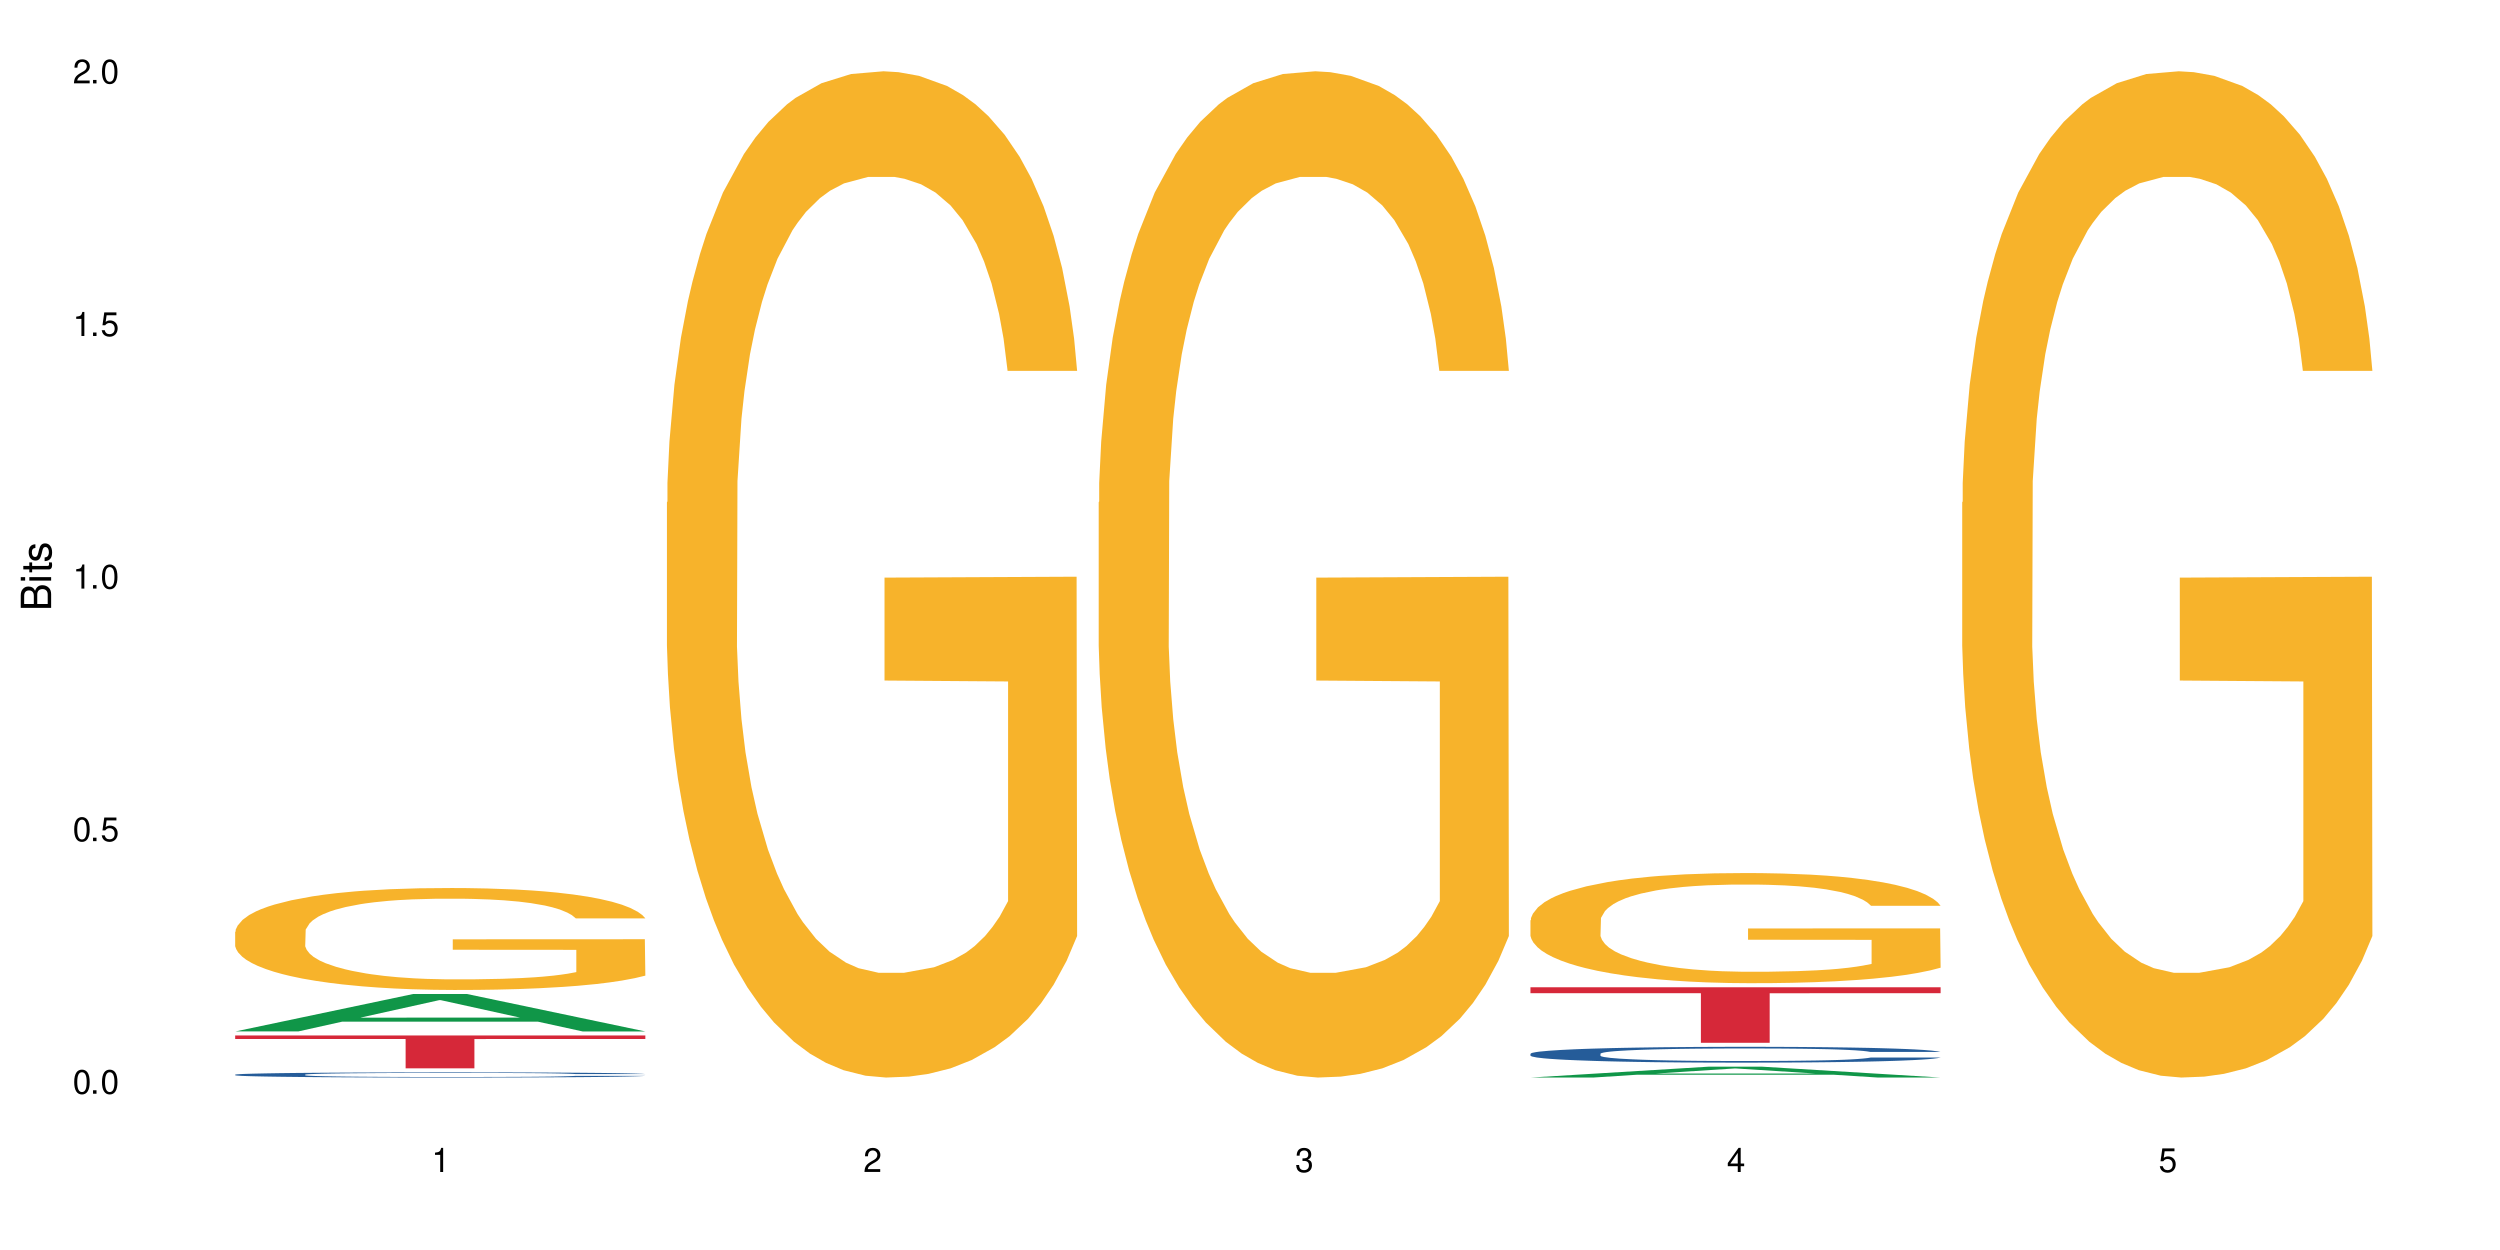 <?xml version="1.0" encoding="UTF-8"?>
<svg xmlns="http://www.w3.org/2000/svg" xmlns:xlink="http://www.w3.org/1999/xlink" width="720" height="360" viewBox="0 0 720 360">
<defs>
<g>
<g id="glyph-0-0">
</g>
<g id="glyph-0-1">
<path d="M 2.641 -6.938 C 2 -6.938 1.422 -6.656 1.078 -6.172 C 0.641 -5.562 0.406 -4.641 0.406 -3.359 C 0.406 -1.016 1.188 0.219 2.641 0.219 C 4.078 0.219 4.859 -1.016 4.859 -3.297 C 4.859 -4.641 4.656 -5.547 4.203 -6.172 C 3.844 -6.656 3.281 -6.938 2.641 -6.938 Z M 2.641 -6.188 C 3.547 -6.188 4 -5.25 4 -3.375 C 4 -1.406 3.562 -0.484 2.625 -0.484 C 1.734 -0.484 1.281 -1.438 1.281 -3.344 C 1.281 -5.25 1.734 -6.188 2.641 -6.188 Z M 2.641 -6.188 "/>
</g>
<g id="glyph-0-2">
<path d="M 1.828 -1 L 0.828 -1 L 0.828 0 L 1.828 0 Z M 1.828 -1 "/>
</g>
<g id="glyph-0-3">
<path d="M 4.562 -6.797 L 1.062 -6.797 L 0.547 -3.094 L 1.328 -3.094 C 1.719 -3.562 2.047 -3.734 2.578 -3.734 C 3.484 -3.734 4.062 -3.109 4.062 -2.094 C 4.062 -1.125 3.484 -0.531 2.578 -0.531 C 1.828 -0.531 1.375 -0.906 1.188 -1.672 L 0.328 -1.672 C 0.453 -1.109 0.547 -0.844 0.75 -0.594 C 1.125 -0.078 1.828 0.219 2.594 0.219 C 3.969 0.219 4.922 -0.781 4.922 -2.219 C 4.922 -3.562 4.031 -4.484 2.719 -4.484 C 2.25 -4.484 1.859 -4.359 1.469 -4.062 L 1.734 -5.969 L 4.562 -5.969 Z M 4.562 -6.797 "/>
</g>
<g id="glyph-0-4">
<path d="M 2.484 -4.938 L 2.484 0 L 3.328 0 L 3.328 -6.938 L 2.766 -6.938 C 2.469 -5.875 2.281 -5.734 0.984 -5.562 L 0.984 -4.938 Z M 2.484 -4.938 "/>
</g>
<g id="glyph-0-5">
<path d="M 4.859 -0.828 L 1.281 -0.828 C 1.359 -1.406 1.672 -1.781 2.5 -2.281 L 3.469 -2.828 C 4.406 -3.344 4.906 -4.062 4.906 -4.906 C 4.906 -5.484 4.672 -6.031 4.266 -6.406 C 3.859 -6.766 3.375 -6.938 2.719 -6.938 C 1.859 -6.938 1.219 -6.625 0.844 -6.031 C 0.609 -5.672 0.5 -5.234 0.484 -4.531 L 1.328 -4.531 C 1.359 -5.016 1.406 -5.281 1.531 -5.516 C 1.75 -5.938 2.188 -6.203 2.703 -6.203 C 3.469 -6.203 4.031 -5.641 4.031 -4.891 C 4.031 -4.344 3.719 -3.859 3.125 -3.516 L 2.234 -3 C 0.812 -2.172 0.406 -1.531 0.328 -0.016 L 4.859 -0.016 Z M 4.859 -0.828 "/>
</g>
<g id="glyph-0-6">
<path d="M 2.125 -3.188 L 2.578 -3.188 C 3.5 -3.188 3.984 -2.766 3.984 -1.922 C 3.984 -1.062 3.469 -0.531 2.594 -0.531 C 1.656 -0.531 1.203 -1 1.156 -2.016 L 0.312 -2.016 C 0.344 -1.453 0.438 -1.094 0.609 -0.781 C 0.953 -0.109 1.625 0.219 2.547 0.219 C 3.953 0.219 4.859 -0.625 4.859 -1.938 C 4.859 -2.828 4.516 -3.297 3.703 -3.594 C 4.344 -3.844 4.656 -4.328 4.656 -5.031 C 4.656 -6.219 3.875 -6.938 2.578 -6.938 C 1.203 -6.938 0.484 -6.172 0.453 -4.703 L 1.297 -4.703 C 1.312 -5.125 1.344 -5.359 1.453 -5.578 C 1.641 -5.969 2.062 -6.203 2.594 -6.203 C 3.344 -6.203 3.797 -5.75 3.797 -5 C 3.797 -4.516 3.609 -4.219 3.25 -4.047 C 3.016 -3.953 2.703 -3.922 2.125 -3.906 Z M 2.125 -3.188 "/>
</g>
<g id="glyph-0-7">
<path d="M 3.141 -1.672 L 3.141 0 L 3.984 0 L 3.984 -1.672 L 4.984 -1.672 L 4.984 -2.438 L 3.984 -2.438 L 3.984 -6.938 L 3.359 -6.938 L 0.266 -2.578 L 0.266 -1.672 Z M 3.141 -2.438 L 1 -2.438 L 3.141 -5.5 Z M 3.141 -2.438 "/>
</g>
<g id="glyph-1-0">
</g>
<g id="glyph-1-1">
<path d="M 0 -0.953 L 0 -4.891 C 0 -5.719 -0.234 -6.344 -0.734 -6.797 C -1.188 -7.234 -1.812 -7.469 -2.5 -7.469 C -3.547 -7.469 -4.188 -7 -4.625 -5.875 C -4.984 -6.688 -5.625 -7.094 -6.531 -7.094 C -7.172 -7.094 -7.734 -6.859 -8.141 -6.391 C -8.562 -5.922 -8.75 -5.344 -8.75 -4.5 L -8.75 -0.953 Z M -4.984 -2.062 L -7.766 -2.062 L -7.766 -4.219 C -7.766 -4.844 -7.688 -5.203 -7.453 -5.5 C -7.219 -5.812 -6.859 -5.969 -6.375 -5.969 C -5.891 -5.969 -5.531 -5.812 -5.297 -5.5 C -5.062 -5.203 -4.984 -4.844 -4.984 -4.219 Z M -0.984 -2.062 L -4 -2.062 L -4 -4.781 C -4 -5.766 -3.438 -6.359 -2.484 -6.359 C -1.547 -6.359 -0.984 -5.766 -0.984 -4.781 Z M -0.984 -2.062 "/>
</g>
<g id="glyph-1-2">
<path d="M -6.281 -1.797 L -6.281 -0.797 L 0 -0.797 L 0 -1.797 Z M -8.75 -1.797 L -8.75 -0.797 L -7.484 -0.797 L -7.484 -1.797 Z M -8.75 -1.797 "/>
</g>
<g id="glyph-1-3">
<path d="M -6.281 -3.047 L -6.281 -2.016 L -8.016 -2.016 L -8.016 -1.016 L -6.281 -1.016 L -6.281 -0.172 L -5.469 -0.172 L -5.469 -1.016 L -0.719 -1.016 C -0.078 -1.016 0.281 -1.453 0.281 -2.234 C 0.281 -2.5 0.25 -2.719 0.188 -3.047 L -0.641 -3.047 C -0.609 -2.906 -0.594 -2.766 -0.594 -2.562 C -0.594 -2.141 -0.719 -2.016 -1.156 -2.016 L -5.469 -2.016 L -5.469 -3.047 Z M -6.281 -3.047 "/>
</g>
<g id="glyph-1-4">
<path d="M -4.531 -5.25 C -5.766 -5.25 -6.469 -4.422 -6.469 -2.969 C -6.469 -1.516 -5.719 -0.562 -4.547 -0.562 C -3.562 -0.562 -3.094 -1.062 -2.734 -2.562 L -2.516 -3.484 C -2.344 -4.188 -2.094 -4.469 -1.641 -4.469 C -1.047 -4.469 -0.641 -3.875 -0.641 -3 C -0.641 -2.453 -0.797 -2 -1.062 -1.75 C -1.25 -1.594 -1.422 -1.531 -1.875 -1.469 L -1.875 -0.406 C -0.422 -0.453 0.281 -1.266 0.281 -2.922 C 0.281 -4.5 -0.5 -5.516 -1.719 -5.516 C -2.656 -5.516 -3.172 -4.984 -3.469 -3.734 L -3.703 -2.766 C -3.891 -1.953 -4.156 -1.609 -4.594 -1.609 C -5.188 -1.609 -5.547 -2.125 -5.547 -2.938 C -5.547 -3.75 -5.203 -4.172 -4.531 -4.203 Z M -4.531 -5.25 "/>
</g>
</g>
</defs>
<rect x="-72" y="-36" width="864" height="432" fill="rgb(100%, 100%, 100%)" fill-opacity="1"/>
<path fill-rule="nonzero" fill="rgb(6.275%, 58.824%, 28.235%)" fill-opacity="1" d="M 67.73 297.051 L 67.855 297.039 L 118.973 286.277 L 134.496 286.277 L 185.859 297.059 L 167.812 297.059 L 154.941 294.246 L 98.523 294.246 L 85.906 297.051 L 67.73 297.051 L 103.953 293.082 L 149.766 293.07 L 126.922 288.039 L 126.668 288.027 L 126.418 288.059 L 103.824 293.07 L 103.953 293.082 Z M 67.73 297.051 "/>
<path fill-rule="nonzero" fill="rgb(14.51%, 36.078%, 60%)" fill-opacity="1" d="M 67.73 309.492 L 67.875 309.488 L 67.875 309.457 L 68.309 309.406 L 69.316 309.34 L 70.324 309.293 L 72.918 309.215 L 76.52 309.137 L 80.266 309.074 L 83 309.039 L 85.449 309.012 L 91.07 308.965 L 94.672 308.938 L 98.559 308.914 L 103.312 308.891 L 106.77 308.879 L 114.551 308.855 L 120.312 308.848 L 124.777 308.84 L 134.43 308.84 L 140.191 308.848 L 144.371 308.855 L 148.98 308.863 L 152.871 308.879 L 159.641 308.906 L 165.691 308.945 L 168.43 308.969 L 172.75 309.008 L 176.062 309.051 L 178.367 309.086 L 180.961 309.137 L 183.266 309.199 L 184.996 309.266 L 185.859 309.324 L 165.691 309.324 L 164.684 309.27 L 163.531 309.23 L 161.371 309.172 L 159.211 309.133 L 156.184 309.094 L 153.445 309.066 L 149.699 309.043 L 146.387 309.027 L 142.93 309.012 L 139.617 309.004 L 133.277 308.996 L 125.93 308.996 L 123.195 309 L 117.574 309.012 L 114.551 309.02 L 110.23 309.039 L 107.203 309.059 L 103.602 309.086 L 101.152 309.105 L 98.129 309.145 L 95.965 309.176 L 93.52 309.219 L 92.078 309.254 L 90.781 309.293 L 89.629 309.336 L 88.766 309.383 L 88.188 309.434 L 87.898 309.484 L 87.898 309.695 L 88.188 309.742 L 88.906 309.801 L 90.781 309.883 L 93.52 309.957 L 96.688 310.012 L 99.711 310.055 L 101.441 310.074 L 103.746 310.094 L 107.348 310.121 L 112.535 310.148 L 115.559 310.16 L 120.168 310.172 L 124.922 310.176 L 131.262 310.176 L 136.879 310.172 L 140.625 310.164 L 144.516 310.152 L 149.844 310.129 L 153.16 310.109 L 156.039 310.082 L 158.199 310.059 L 159.641 310.035 L 161.801 309.992 L 163.531 309.945 L 164.828 309.898 L 165.691 309.852 L 185.859 309.852 L 184.996 309.906 L 183.699 309.961 L 182.402 310 L 180.387 310.047 L 178.082 310.09 L 174.77 310.137 L 172.031 310.168 L 168.43 310.203 L 165.117 310.23 L 161.516 310.254 L 156.184 310.277 L 152.727 310.293 L 148.98 310.305 L 144.516 310.316 L 138.898 310.324 L 132.848 310.332 L 127.227 310.332 L 121.176 310.328 L 116.711 310.324 L 110.805 310.312 L 103.457 310.289 L 98.129 310.262 L 93.949 310.234 L 90.348 310.207 L 86.316 310.172 L 81.129 310.113 L 77.961 310.066 L 75.797 310.027 L 73.348 309.973 L 71.621 309.926 L 69.605 309.852 L 68.164 309.754 L 67.73 309.68 Z M 67.73 309.492 "/>
<path fill-rule="nonzero" fill="rgb(96.863%, 70.196%, 16.863%)" fill-opacity="1" d="M 67.73 268.324 L 67.875 268.297 L 67.875 267.762 L 68.453 266.555 L 69.891 264.895 L 71.766 263.523 L 73.781 262.453 L 75.078 261.891 L 77.238 261.086 L 79.113 260.496 L 83.867 259.289 L 89.918 258.16 L 93.23 257.68 L 96.977 257.223 L 102.305 256.715 L 104.754 256.527 L 112.246 256.098 L 120.746 255.828 L 130.109 255.75 L 134.43 255.773 L 140.336 255.883 L 148.406 256.176 L 153.016 256.445 L 156.617 256.715 L 160.363 257.062 L 164.973 257.598 L 169.293 258.242 L 172.75 258.887 L 176.207 259.691 L 179.09 260.547 L 181.539 261.488 L 183.699 262.613 L 184.996 263.551 L 185.859 264.492 L 165.836 264.492 L 164.684 263.551 L 163.387 262.828 L 161.227 261.941 L 159.066 261.301 L 156.902 260.789 L 152.871 260.094 L 149.414 259.664 L 145.09 259.289 L 140.914 259.047 L 136.16 258.887 L 133.277 258.832 L 125.645 258.832 L 118.727 259.02 L 114.695 259.234 L 111.812 259.449 L 107.781 259.852 L 105.332 260.172 L 103.891 260.387 L 99.566 261.219 L 96.688 261.969 L 95.102 262.48 L 93.086 263.285 L 91.645 264.008 L 90.059 265.082 L 89.195 265.887 L 88.043 267.707 L 87.898 272.535 L 88.332 273.555 L 89.195 274.652 L 90.348 275.621 L 92.078 276.641 L 93.805 277.418 L 96.832 278.461 L 99.426 279.16 L 101.441 279.617 L 105.332 280.34 L 106.914 280.582 L 110.66 281.062 L 114.551 281.438 L 119.305 281.762 L 122.906 281.922 L 128.668 282.055 L 136.016 282.055 L 144.66 281.895 L 150.133 281.68 L 153.879 281.465 L 156.328 281.277 L 159.352 280.984 L 161.516 280.715 L 163.531 280.422 L 165.98 279.965 L 165.98 273.555 L 130.398 273.527 L 130.398 270.523 L 185.715 270.496 L 185.859 280.984 L 182.836 281.707 L 179.09 282.406 L 175.488 282.941 L 171.742 283.398 L 166.414 283.906 L 162.09 284.227 L 155.465 284.602 L 149.414 284.844 L 143.074 285.004 L 137.457 285.086 L 130.828 285.113 L 124.922 285.059 L 118.586 284.898 L 113.543 284.684 L 108.934 284.414 L 104.32 284.066 L 98.559 283.504 L 94.812 283.047 L 90.926 282.484 L 87.035 281.816 L 83.578 281.09 L 81.273 280.527 L 78.969 279.883 L 76.52 279.078 L 74.215 278.168 L 72.484 277.336 L 70.898 276.398 L 69.746 275.512 L 68.594 274.305 L 68.02 273.34 L 67.73 272.508 Z M 67.73 268.324 "/>
<path fill-rule="nonzero" fill="rgb(83.922%, 15.686%, 22.353%)" fill-opacity="1" d="M 67.73 298.223 L 185.859 298.223 L 185.859 299.234 L 136.629 299.242 L 136.629 307.68 L 116.82 307.68 L 116.82 299.254 L 116.531 299.234 L 67.73 299.234 Z M 67.73 298.223 "/>
<path fill-rule="nonzero" fill="rgb(96.863%, 70.196%, 16.863%)" fill-opacity="1" d="M 192.078 144.652 L 192.223 144.387 L 192.223 139.094 L 192.797 127.184 L 194.238 110.777 L 196.109 97.277 L 198.129 86.691 L 199.426 81.133 L 201.586 73.195 L 203.457 67.371 L 208.211 55.461 L 214.262 44.348 L 217.578 39.582 L 221.32 35.082 L 226.652 30.055 L 229.102 28.203 L 236.594 23.965 L 245.09 21.32 L 254.457 20.527 L 258.777 20.789 L 264.684 21.848 L 272.75 24.762 L 277.359 27.406 L 280.961 30.055 L 284.707 33.496 L 289.316 38.789 L 293.641 45.141 L 297.098 51.492 L 300.555 59.43 L 303.438 67.902 L 305.887 77.164 L 308.047 88.281 L 309.344 97.543 L 310.207 106.805 L 290.184 106.805 L 289.031 97.543 L 287.734 90.398 L 285.574 81.664 L 283.41 75.312 L 281.25 70.281 L 277.219 63.402 L 273.758 59.168 L 269.438 55.461 L 265.262 53.078 L 260.508 51.492 L 257.625 50.961 L 249.988 50.961 L 243.074 52.816 L 239.043 54.934 L 236.16 57.051 L 232.125 61.02 L 229.676 64.195 L 228.238 66.312 L 223.914 74.516 L 221.035 81.93 L 219.449 86.957 L 217.434 94.898 L 215.992 102.043 L 214.406 112.629 L 213.543 120.57 L 212.391 138.566 L 212.246 186.207 L 212.68 196.262 L 213.543 207.113 L 214.695 216.641 L 216.422 226.699 L 218.152 234.375 L 221.176 244.695 L 223.77 251.578 L 225.789 256.078 L 229.676 263.223 L 231.262 265.605 L 235.008 270.367 L 238.898 274.074 L 243.652 277.25 L 247.254 278.836 L 253.016 280.16 L 260.363 280.16 L 269.004 278.574 L 274.48 276.457 L 278.227 274.34 L 280.676 272.484 L 283.699 269.574 L 285.859 266.926 L 287.879 264.016 L 290.328 259.516 L 290.328 196.262 L 254.742 195.996 L 254.742 166.355 L 310.062 166.09 L 310.207 269.574 L 307.18 276.719 L 303.438 283.602 L 299.836 288.895 L 296.09 293.395 L 290.758 298.422 L 286.438 301.598 L 279.809 305.305 L 273.758 307.688 L 267.422 309.273 L 261.801 310.066 L 255.176 310.332 L 249.27 309.805 L 242.93 308.215 L 237.887 306.098 L 233.277 303.453 L 228.668 300.012 L 222.906 294.453 L 219.16 289.953 L 215.27 284.395 L 211.383 277.777 L 207.926 270.633 L 205.621 265.074 L 203.312 258.723 L 200.863 250.781 L 198.559 241.785 L 196.832 233.578 L 195.246 224.316 L 194.094 215.582 L 192.941 203.672 L 192.367 194.145 L 192.078 185.941 Z M 192.078 144.652 "/>
<path fill-rule="nonzero" fill="rgb(96.863%, 70.196%, 16.863%)" fill-opacity="1" d="M 316.426 144.652 L 316.566 144.387 L 316.566 139.094 L 317.145 127.184 L 318.586 110.777 L 320.457 97.277 L 322.477 86.691 L 323.77 81.133 L 325.934 73.195 L 327.805 67.371 L 332.559 55.461 L 338.609 44.348 L 341.922 39.582 L 345.668 35.082 L 351 30.055 L 353.449 28.203 L 360.938 23.965 L 369.438 21.32 L 378.801 20.527 L 383.125 20.789 L 389.031 21.848 L 397.098 24.762 L 401.707 27.406 L 405.309 30.055 L 409.055 33.496 L 413.664 38.789 L 417.988 45.141 L 421.445 51.492 L 424.902 59.43 L 427.781 67.902 L 430.23 77.164 L 432.391 88.281 L 433.688 97.543 L 434.555 106.805 L 414.527 106.805 L 413.375 97.543 L 412.078 90.398 L 409.918 81.664 L 407.758 75.312 L 405.598 70.281 L 401.562 63.402 L 398.105 59.168 L 393.785 55.461 L 389.605 53.078 L 384.852 51.492 L 381.973 50.961 L 374.336 50.961 L 367.422 52.816 L 363.387 54.934 L 360.508 57.051 L 356.473 61.02 L 354.023 64.195 L 352.582 66.312 L 348.262 74.516 L 345.379 81.93 L 343.797 86.957 L 341.777 94.898 L 340.34 102.043 L 338.754 112.629 L 337.891 120.57 L 336.738 138.566 L 336.594 186.207 L 337.023 196.262 L 337.891 207.113 L 339.043 216.641 L 340.77 226.699 L 342.5 234.375 L 345.523 244.695 L 348.117 251.578 L 350.133 256.078 L 354.023 263.223 L 355.609 265.605 L 359.355 270.367 L 363.242 274.074 L 367.996 277.25 L 371.598 278.836 L 377.363 280.16 L 384.707 280.16 L 393.352 278.574 L 398.828 276.457 L 402.57 274.34 L 405.02 272.484 L 408.047 269.574 L 410.207 266.926 L 412.223 264.016 L 414.672 259.516 L 414.672 196.262 L 379.09 195.996 L 379.09 166.355 L 434.41 166.09 L 434.555 269.574 L 431.527 276.719 L 427.781 283.602 L 424.18 288.895 L 420.434 293.395 L 415.105 298.422 L 410.785 301.598 L 404.156 305.305 L 398.105 307.688 L 391.77 309.273 L 386.148 310.066 L 379.523 310.332 L 373.617 309.805 L 367.277 308.215 L 362.234 306.098 L 357.625 303.453 L 353.016 300.012 L 347.254 294.453 L 343.508 289.953 L 339.617 284.395 L 335.727 277.777 L 332.27 270.633 L 329.965 265.074 L 327.66 258.723 L 325.211 250.781 L 322.906 241.785 L 321.18 233.578 L 319.594 224.316 L 318.441 215.582 L 317.289 203.672 L 316.711 194.145 L 316.426 185.941 Z M 316.426 144.652 "/>
<path fill-rule="nonzero" fill="rgb(6.275%, 58.824%, 28.235%)" fill-opacity="1" d="M 440.77 310.328 L 440.898 310.328 L 492.012 307.207 L 507.535 307.207 L 558.898 310.332 L 540.852 310.332 L 527.98 309.516 L 471.566 309.516 L 458.945 310.328 L 440.77 310.328 L 476.992 309.18 L 522.805 309.176 L 499.961 307.719 L 499.711 307.715 L 499.457 307.723 L 476.867 309.176 L 476.992 309.18 Z M 440.77 310.328 "/>
<path fill-rule="nonzero" fill="rgb(14.51%, 36.078%, 60%)" fill-opacity="1" d="M 440.77 303.469 L 440.914 303.465 L 440.914 303.363 L 441.348 303.207 L 442.355 303.008 L 443.363 302.867 L 445.957 302.625 L 449.559 302.387 L 453.305 302.203 L 456.043 302.094 L 458.488 302.012 L 464.109 301.855 L 467.711 301.777 L 471.602 301.707 L 476.355 301.637 L 479.812 301.594 L 487.59 301.527 L 493.352 301.5 L 497.82 301.484 L 507.469 301.484 L 513.234 301.504 L 517.41 301.523 L 522.02 301.559 L 525.91 301.594 L 532.68 301.688 L 538.73 301.801 L 541.469 301.871 L 545.789 302 L 549.105 302.125 L 551.41 302.23 L 554.004 302.387 L 556.309 302.574 L 558.035 302.785 L 558.898 302.965 L 538.73 302.965 L 537.723 302.797 L 536.57 302.668 L 534.41 302.5 L 532.25 302.379 L 529.223 302.258 L 526.488 302.176 L 522.742 302.098 L 519.426 302.047 L 515.969 302.012 L 512.656 301.984 L 506.316 301.961 L 498.973 301.961 L 496.234 301.969 L 490.617 302.004 L 487.59 302.031 L 483.27 302.09 L 480.242 302.145 L 476.641 302.227 L 474.191 302.297 L 471.168 302.406 L 469.008 302.504 L 466.559 302.641 L 465.117 302.742 L 463.82 302.859 L 462.668 302.996 L 461.805 303.145 L 461.227 303.297 L 460.938 303.449 L 460.938 304.094 L 461.227 304.242 L 461.949 304.418 L 463.82 304.672 L 466.559 304.895 L 469.727 305.066 L 472.754 305.191 L 474.48 305.25 L 476.785 305.316 L 480.387 305.402 L 485.574 305.484 L 488.598 305.52 L 493.207 305.551 L 497.961 305.566 L 504.301 305.566 L 509.918 305.551 L 513.664 305.531 L 517.555 305.496 L 522.887 305.426 L 526.199 305.359 L 529.078 305.281 L 531.242 305.199 L 532.68 305.133 L 534.844 305.004 L 536.57 304.863 L 537.867 304.719 L 538.73 304.578 L 558.898 304.578 L 558.035 304.742 L 556.738 304.906 L 555.441 305.027 L 553.426 305.172 L 551.121 305.301 L 547.809 305.445 L 545.07 305.543 L 541.469 305.648 L 538.156 305.727 L 534.555 305.797 L 529.223 305.879 L 525.766 305.922 L 522.02 305.961 L 517.555 305.992 L 511.938 306.023 L 505.887 306.039 L 500.266 306.043 L 494.219 306.035 L 489.75 306.016 L 483.844 305.98 L 476.496 305.906 L 471.168 305.824 L 466.988 305.746 L 463.387 305.664 L 459.355 305.551 L 454.168 305.367 L 451 305.227 L 448.84 305.109 L 446.391 304.945 L 444.66 304.801 L 442.645 304.566 L 441.203 304.273 L 440.77 304.043 Z M 440.77 303.469 "/>
<path fill-rule="nonzero" fill="rgb(96.863%, 70.196%, 16.863%)" fill-opacity="1" d="M 440.77 265.023 L 440.914 264.996 L 440.914 264.414 L 441.492 263.113 L 442.934 261.316 L 444.805 259.836 L 446.82 258.68 L 448.117 258.07 L 450.277 257.199 L 452.152 256.562 L 456.906 255.258 L 462.957 254.043 L 466.27 253.52 L 470.016 253.027 L 475.344 252.477 L 477.793 252.273 L 485.285 251.812 L 493.785 251.523 L 503.148 251.434 L 507.469 251.465 L 513.379 251.578 L 521.445 251.898 L 526.055 252.188 L 529.656 252.477 L 533.402 252.855 L 538.012 253.434 L 542.332 254.129 L 545.789 254.824 L 549.246 255.695 L 552.129 256.621 L 554.578 257.637 L 556.738 258.852 L 558.035 259.867 L 558.898 260.879 L 538.875 260.879 L 537.723 259.867 L 536.426 259.086 L 534.266 258.129 L 532.105 257.434 L 529.945 256.883 L 525.91 256.129 L 522.453 255.664 L 518.133 255.258 L 513.953 255 L 509.199 254.824 L 506.316 254.766 L 498.684 254.766 L 491.77 254.969 L 487.734 255.203 L 484.852 255.434 L 480.82 255.867 L 478.371 256.215 L 476.93 256.449 L 472.609 257.348 L 469.727 258.156 L 468.141 258.707 L 466.125 259.578 L 464.684 260.359 L 463.102 261.52 L 462.234 262.387 L 461.082 264.359 L 460.938 269.574 L 461.371 270.676 L 462.234 271.863 L 463.387 272.906 L 465.117 274.008 L 466.844 274.848 L 469.871 275.977 L 472.465 276.73 L 474.48 277.223 L 478.371 278.004 L 479.957 278.266 L 483.699 278.785 L 487.59 279.191 L 492.344 279.539 L 495.945 279.715 L 501.707 279.859 L 509.055 279.859 L 517.699 279.684 L 523.172 279.453 L 526.918 279.223 L 529.367 279.02 L 532.395 278.699 L 534.555 278.41 L 536.57 278.09 L 539.02 277.598 L 539.02 270.676 L 503.438 270.645 L 503.438 267.398 L 558.758 267.371 L 558.898 278.699 L 555.875 279.48 L 552.129 280.234 L 548.527 280.816 L 544.781 281.309 L 539.453 281.859 L 535.129 282.207 L 528.504 282.613 L 522.453 282.871 L 516.113 283.047 L 510.496 283.133 L 503.867 283.16 L 497.961 283.105 L 491.625 282.93 L 486.582 282.699 L 481.973 282.41 L 477.363 282.031 L 471.602 281.422 L 467.855 280.93 L 463.965 280.324 L 460.074 279.598 L 456.617 278.816 L 454.312 278.207 L 452.008 277.512 L 449.559 276.645 L 447.254 275.656 L 445.523 274.758 L 443.941 273.746 L 442.789 272.789 L 441.637 271.484 L 441.059 270.441 L 440.77 269.543 Z M 440.77 265.023 "/>
<path fill-rule="nonzero" fill="rgb(83.922%, 15.686%, 22.353%)" fill-opacity="1" d="M 440.77 284.324 L 558.898 284.324 L 558.898 286.039 L 509.668 286.055 L 509.668 300.32 L 489.859 300.32 L 489.859 286.066 L 489.574 286.039 L 440.77 286.039 Z M 440.77 284.324 "/>
<path fill-rule="nonzero" fill="rgb(96.863%, 70.196%, 16.863%)" fill-opacity="1" d="M 565.117 144.652 L 565.262 144.387 L 565.262 139.094 L 565.836 127.184 L 567.277 110.777 L 569.152 97.277 L 571.168 86.691 L 572.465 81.133 L 574.625 73.195 L 576.5 67.371 L 581.254 55.461 L 587.301 44.348 L 590.617 39.582 L 594.363 35.082 L 599.691 30.055 L 602.141 28.203 L 609.633 23.965 L 618.133 21.32 L 627.496 20.527 L 631.816 20.789 L 637.723 21.848 L 645.789 24.762 L 650.402 27.406 L 654.004 30.055 L 657.746 33.496 L 662.359 38.789 L 666.68 45.141 L 670.137 51.492 L 673.594 59.43 L 676.477 67.902 L 678.926 77.164 L 681.086 88.281 L 682.383 97.543 L 683.246 106.805 L 663.223 106.805 L 662.07 97.543 L 660.773 90.398 L 658.613 81.664 L 656.453 75.312 L 654.289 70.281 L 650.258 63.402 L 646.801 59.168 L 642.477 55.461 L 638.301 53.078 L 633.547 51.492 L 630.664 50.961 L 623.031 50.961 L 616.113 52.816 L 612.082 54.934 L 609.199 57.051 L 605.168 61.02 L 602.719 64.195 L 601.277 66.312 L 596.953 74.516 L 594.074 81.93 L 592.488 86.957 L 590.473 94.898 L 589.031 102.043 L 587.445 112.629 L 586.582 120.57 L 585.43 138.566 L 585.285 186.207 L 585.719 196.262 L 586.582 207.113 L 587.734 216.641 L 589.465 226.699 L 591.191 234.375 L 594.219 244.695 L 596.812 251.578 L 598.828 256.078 L 602.719 263.223 L 604.301 265.605 L 608.047 270.367 L 611.938 274.074 L 616.691 277.25 L 620.293 278.836 L 626.055 280.16 L 633.402 280.16 L 642.047 278.574 L 647.52 276.457 L 651.266 274.34 L 653.715 272.484 L 656.738 269.574 L 658.902 266.926 L 660.918 264.016 L 663.367 259.516 L 663.367 196.262 L 627.785 195.996 L 627.785 166.355 L 683.102 166.09 L 683.246 269.574 L 680.223 276.719 L 676.477 283.602 L 672.875 288.895 L 669.129 293.395 L 663.797 298.422 L 659.477 301.598 L 652.852 305.305 L 646.801 307.688 L 640.461 309.273 L 634.844 310.066 L 628.215 310.332 L 622.309 309.805 L 615.969 308.215 L 610.93 306.098 L 606.32 303.453 L 601.707 300.012 L 595.945 294.453 L 592.199 289.953 L 588.312 284.395 L 584.422 277.777 L 580.965 270.633 L 578.66 265.074 L 576.355 258.723 L 573.906 250.781 L 571.602 241.785 L 569.871 233.578 L 568.285 224.316 L 567.133 215.582 L 565.98 203.672 L 565.406 194.145 L 565.117 185.941 Z M 565.117 144.652 "/>
<g fill="rgb(0%, 0%, 0%)" fill-opacity="1">
<use xlink:href="#glyph-0-1" x="20.965" y="314.993"/>
<use xlink:href="#glyph-0-2" x="25.965" y="314.993"/>
<use xlink:href="#glyph-0-1" x="28.965" y="314.993"/>
</g>
<g fill="rgb(0%, 0%, 0%)" fill-opacity="1">
<use xlink:href="#glyph-0-1" x="20.965" y="242.251"/>
<use xlink:href="#glyph-0-2" x="25.965" y="242.251"/>
<use xlink:href="#glyph-0-3" x="28.965" y="242.251"/>
</g>
<g fill="rgb(0%, 0%, 0%)" fill-opacity="1">
<use xlink:href="#glyph-0-4" x="20.965" y="169.509"/>
<use xlink:href="#glyph-0-2" x="25.965" y="169.509"/>
<use xlink:href="#glyph-0-1" x="28.965" y="169.509"/>
</g>
<g fill="rgb(0%, 0%, 0%)" fill-opacity="1">
<use xlink:href="#glyph-0-4" x="20.965" y="96.767"/>
<use xlink:href="#glyph-0-2" x="25.965" y="96.767"/>
<use xlink:href="#glyph-0-3" x="28.965" y="96.767"/>
</g>
<g fill="rgb(0%, 0%, 0%)" fill-opacity="1">
<use xlink:href="#glyph-0-5" x="20.965" y="24.024"/>
<use xlink:href="#glyph-0-2" x="25.965" y="24.024"/>
<use xlink:href="#glyph-0-1" x="28.965" y="24.024"/>
</g>
<g fill="rgb(0%, 0%, 0%)" fill-opacity="1">
<use xlink:href="#glyph-0-4" x="124.297" y="337.532"/>
</g>
<g fill="rgb(0%, 0%, 0%)" fill-opacity="1">
<use xlink:href="#glyph-0-5" x="248.641" y="337.532"/>
</g>
<g fill="rgb(0%, 0%, 0%)" fill-opacity="1">
<use xlink:href="#glyph-0-6" x="372.988" y="337.532"/>
</g>
<g fill="rgb(0%, 0%, 0%)" fill-opacity="1">
<use xlink:href="#glyph-0-7" x="497.336" y="337.532"/>
</g>
<g fill="rgb(0%, 0%, 0%)" fill-opacity="1">
<use xlink:href="#glyph-0-3" x="621.684" y="337.532"/>
</g>
<g fill="rgb(0%, 0%, 0%)" fill-opacity="1">
<use xlink:href="#glyph-1-1" x="14.725" y="176.012"/>
<use xlink:href="#glyph-1-2" x="14.725" y="168.012"/>
<use xlink:href="#glyph-1-3" x="14.725" y="165.012"/>
<use xlink:href="#glyph-1-4" x="14.725" y="162.012"/>
</g>
</svg>
